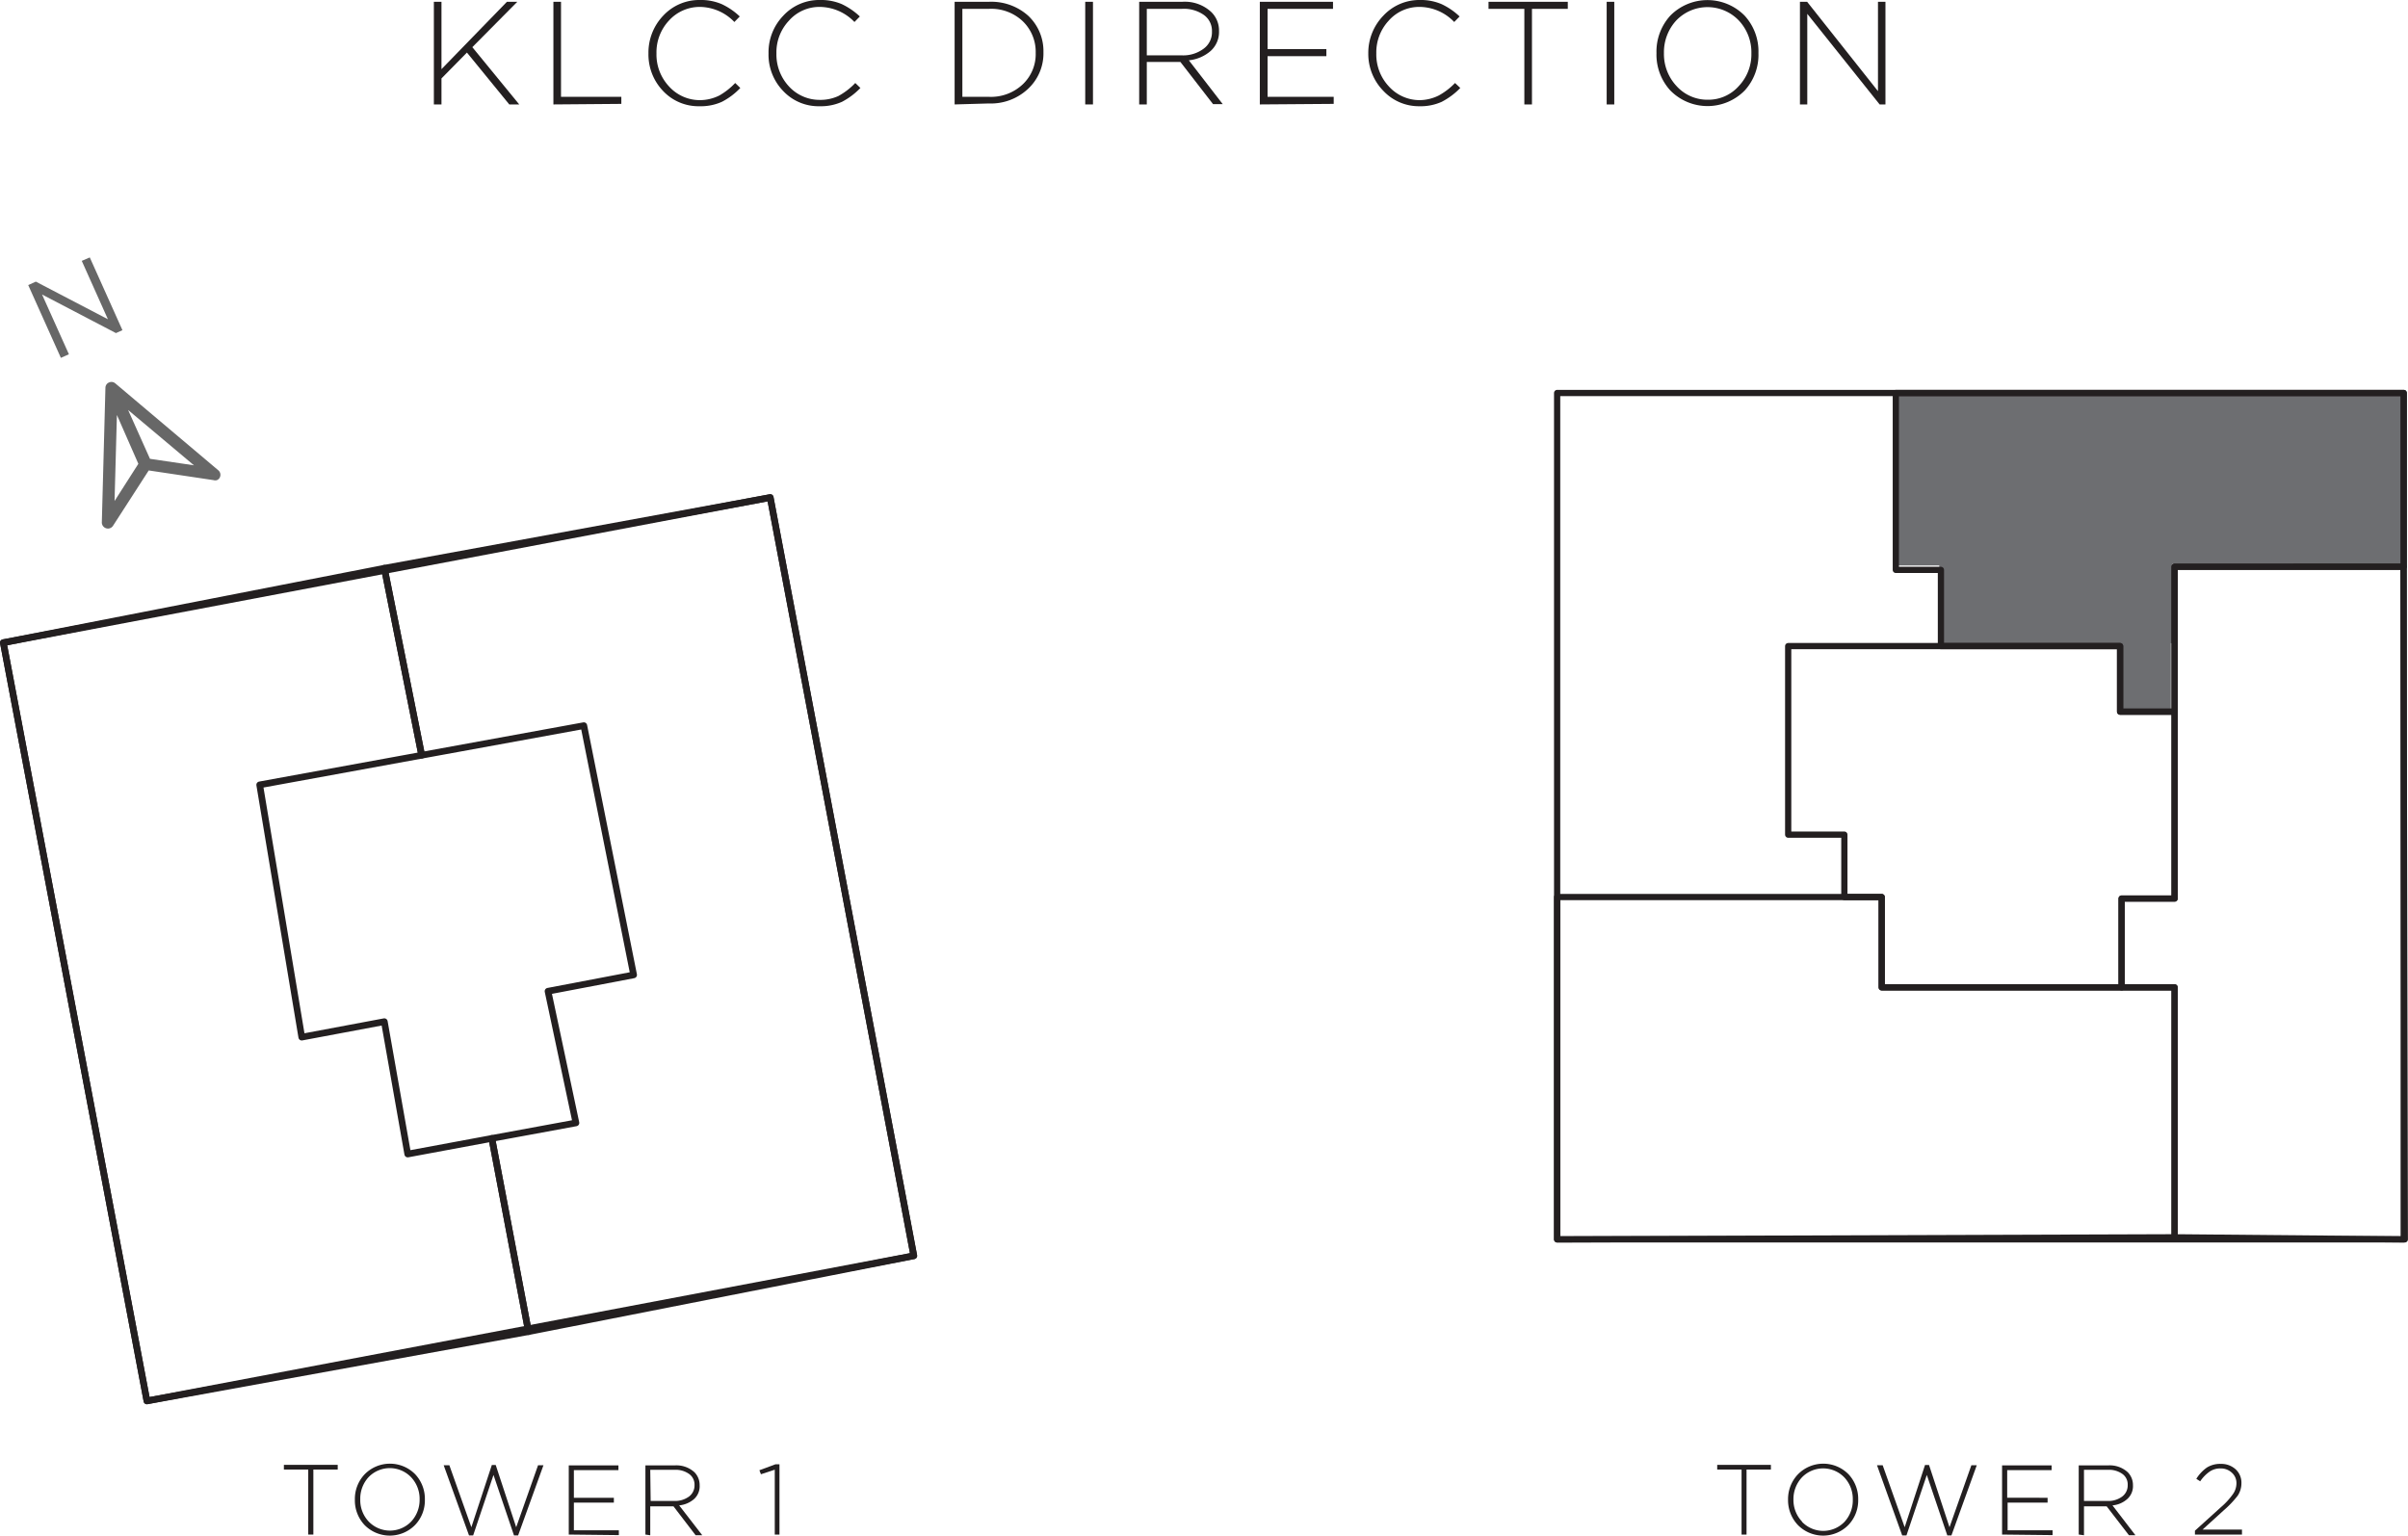 <svg xmlns="http://www.w3.org/2000/svg" viewBox="0 0 174.05 111.02"><defs><style>.cls-1{fill:#6d6e71;}.cls-2{fill:#231f20;}.cls-3{fill:#676767;}.cls-4,.cls-5{fill:none;stroke:#231f20;stroke-linecap:round;stroke-linejoin:round;}.cls-4{stroke-width:0.45px;}.cls-5{stroke-width:0.48px;}</style></defs><g id="Layer_2" data-name="Layer 2"><g id="Layer_1-2" data-name="Layer 1"><polyline class="cls-1" points="173.55 40.99 165.79 40.99 165.79 40.77 157.03 40.77 157.03 46.5 156.91 46.5 156.91 51.45 153.09 51.45 153.09 46.61 140.17 46.61 140.17 40.88 137.03 40.88 137.03 28.41 173.55 28.41 173.55 40.99"></polyline><path class="cls-2" d="M31.36,7.55V.13h.55V5L36.64.13h.75L34.14,3.41l3.39,4.14h-.72L33.75,3.8,31.91,5.67V7.55Z"></path><path class="cls-2" d="M40,7.55V.13h.55V7h4.36v.51Z"></path><path class="cls-2" d="M50.57,7.68a3.51,3.51,0,0,1-2.64-1.1,3.81,3.81,0,0,1-1.06-2.72v0a3.86,3.86,0,0,1,1.06-2.72A3.55,3.55,0,0,1,50.59,0a3.81,3.81,0,0,1,1.58.3,4.94,4.94,0,0,1,1.3.89l-.39.4A3.5,3.5,0,0,0,50.58.5a3,3,0,0,0-2.24,1,3.36,3.36,0,0,0-.89,2.36v0a3.37,3.37,0,0,0,.9,2.38,3,3,0,0,0,2.24,1A3.17,3.17,0,0,0,52,6.9,5,5,0,0,0,53.14,6l.37.36a5,5,0,0,1-1.33,1A3.7,3.7,0,0,1,50.57,7.68Z"></path><path class="cls-2" d="M59.24,7.68a3.5,3.5,0,0,1-2.63-1.1,3.77,3.77,0,0,1-1.06-2.72v0a3.81,3.81,0,0,1,1.06-2.72A3.53,3.53,0,0,1,59.26,0a3.82,3.82,0,0,1,1.59.3,5.11,5.11,0,0,1,1.3.89l-.39.4A3.52,3.52,0,0,0,59.25.5a2.93,2.93,0,0,0-2.23,1,3.33,3.33,0,0,0-.9,2.36v0A3.38,3.38,0,0,0,57,6.22a3,3,0,0,0,2.23,1,3.1,3.1,0,0,0,1.37-.28A5,5,0,0,0,61.82,6l.37.36a5.18,5.18,0,0,1-1.33,1A3.72,3.72,0,0,1,59.24,7.68Z"></path><path class="cls-2" d="M69,7.55V.13h2.47a4,4,0,0,1,2.84,1,3.51,3.51,0,0,1,1.11,2.64v0a3.5,3.5,0,0,1-1.11,2.65,3.92,3.92,0,0,1-2.84,1.06ZM69.56,7h1.92a3.34,3.34,0,0,0,2.45-.91,3,3,0,0,0,.93-2.27v0a3.07,3.07,0,0,0-.93-2.28A3.31,3.31,0,0,0,71.48.64H69.56Z"></path><path class="cls-2" d="M78.44,7.55V.13H79V7.55Z"></path><path class="cls-2" d="M82.34,7.55V.13h3.11a2.8,2.8,0,0,1,2.09.73,1.85,1.85,0,0,1,.57,1.38v0a1.84,1.84,0,0,1-.6,1.44,2.84,2.84,0,0,1-1.58.68l2.45,3.17h-.7L85.32,4.48H82.89V7.55ZM82.89,4h2.5A2.47,2.47,0,0,0,87,3.52a1.47,1.47,0,0,0,.6-1.24v0A1.41,1.41,0,0,0,87,1.07,2.51,2.51,0,0,0,85.42.64H82.89Z"></path><path class="cls-2" d="M91.06,7.55V.13h5.29V.64H91.62V3.55h4.25v.51H91.62V7H96.4v.51Z"></path><path class="cls-2" d="M102.6,7.68A3.51,3.51,0,0,1,100,6.58,3.81,3.81,0,0,1,98.9,3.86v0A3.86,3.86,0,0,1,100,1.12,3.55,3.55,0,0,1,102.62,0a3.81,3.81,0,0,1,1.58.3,4.94,4.94,0,0,1,1.3.89l-.39.4A3.5,3.5,0,0,0,102.61.5a2.93,2.93,0,0,0-2.24,1,3.36,3.36,0,0,0-.89,2.36v0a3.37,3.37,0,0,0,.9,2.38,3,3,0,0,0,2.24,1A3.17,3.17,0,0,0,104,6.9,5,5,0,0,0,105.17,6l.38.36a5.22,5.22,0,0,1-1.34,1A3.7,3.7,0,0,1,102.6,7.68Z"></path><path class="cls-2" d="M110.18,7.55V.64h-2.59V.13h5.73V.64h-2.59V7.55Z"></path><path class="cls-2" d="M116.13,7.55V.13h.55V7.55Z"></path><path class="cls-2" d="M126.11,6.54a3.77,3.77,0,0,1-5.38,0,3.84,3.84,0,0,1-1-2.7v0a3.86,3.86,0,0,1,1-2.71,3.77,3.77,0,0,1,5.37,0,3.81,3.81,0,0,1,1,2.7s0,0,0,0A3.82,3.82,0,0,1,126.11,6.54Zm-4.94-.33a3,3,0,0,0,2.27,1,2.94,2.94,0,0,0,2.25-1,3.34,3.34,0,0,0,.9-2.36v0a3.35,3.35,0,0,0-.91-2.37,3.13,3.13,0,0,0-4.52,0,3.38,3.38,0,0,0-.89,2.36v0A3.38,3.38,0,0,0,121.17,6.21Z"></path><path class="cls-2" d="M130.1,7.55V.13h.52l5.12,6.46V.13h.54V7.55h-.42L130.63,1V7.55Z"></path><path class="cls-2" d="M22.28,110.94v-4.7H20.52v-.34h3.89v.34H22.65v4.7Z"></path><path class="cls-2" d="M30,110.25a2.56,2.56,0,0,1-3.65,0,2.6,2.6,0,0,1-.7-1.83h0a2.59,2.59,0,0,1,.71-1.84,2.56,2.56,0,0,1,3.65,0,2.6,2.6,0,0,1,.7,1.83s0,0,0,0A2.57,2.57,0,0,1,30,110.25ZM26.65,110a2.13,2.13,0,0,0,3.07,0,2.3,2.3,0,0,0,.61-1.6h0a2.28,2.28,0,0,0-.62-1.61,2.13,2.13,0,0,0-3.07,0,2.29,2.29,0,0,0-.6,1.6v0A2.25,2.25,0,0,0,26.65,110Z"></path><path class="cls-2" d="M33.9,111l-1.83-5.07h.41l1.59,4.48,1.48-4.5h.28l1.48,4.5,1.58-4.48h.39L37.45,111h-.3l-1.48-4.37L34.2,111Z"></path><path class="cls-2" d="M41.11,110.94v-5H44.7v.34H41.48v2h2.89v.35H41.48v2h3.25v.35Z"></path><path class="cls-2" d="M46.65,110.94v-5h2.12a1.93,1.93,0,0,1,1.42.49,1.31,1.31,0,0,1,.38.94h0a1.25,1.25,0,0,1-.4,1,1.91,1.91,0,0,1-1.08.46l1.67,2.16h-.48l-1.6-2.09H47v2.09Zm.38-2.43h1.7a1.71,1.71,0,0,0,1.06-.31,1,1,0,0,0,.41-.84v0a.94.94,0,0,0-.39-.8,1.67,1.67,0,0,0-1.06-.3H47Z"></path><path class="cls-2" d="M56,110.94v-4.69l-1,.33-.11-.29,1.16-.43h.29v5.08Z"></path><path class="cls-2" d="M125.88,110.94v-4.7h-1.76v-.34H128v.34h-1.76v4.7Z"></path><path class="cls-2" d="M133.6,110.25a2.56,2.56,0,0,1-3.65,0,2.61,2.61,0,0,1-.71-1.83h0a2.6,2.6,0,0,1,.72-1.84,2.56,2.56,0,0,1,3.65,0,2.6,2.6,0,0,1,.7,1.83s0,0,0,0A2.57,2.57,0,0,1,133.6,110.25Zm-3.35-.23a2.13,2.13,0,0,0,3.07,0,2.29,2.29,0,0,0,.6-1.6h0a2.28,2.28,0,0,0-.61-1.61,2.13,2.13,0,0,0-3.07,0,2.3,2.3,0,0,0-.61,1.6v0A2.26,2.26,0,0,0,130.25,110Z"></path><path class="cls-2" d="M137.49,111l-1.82-5.07h.41l1.59,4.48,1.47-4.5h.29l1.48,4.5,1.58-4.48h.39L141.05,111h-.3l-1.48-4.37L137.8,111Z"></path><path class="cls-2" d="M144.71,110.94v-5h3.58v.34h-3.21v2H148v.35h-2.89v2h3.25v.35Z"></path><path class="cls-2" d="M150.25,110.94v-5h2.12a1.93,1.93,0,0,1,1.42.49,1.31,1.31,0,0,1,.38.94h0a1.25,1.25,0,0,1-.41,1,1.85,1.85,0,0,1-1.07.46l1.66,2.16h-.47l-1.61-2.09h-1.64v2.09Zm.38-2.43h1.69a1.67,1.67,0,0,0,1.06-.31,1,1,0,0,0,.41-.84v0a.93.93,0,0,0-.38-.8,1.67,1.67,0,0,0-1.06-.3h-1.72Z"></path><path class="cls-2" d="M158.65,110.94v-.28l1.88-1.7a5.21,5.21,0,0,0,.87-.95,1.35,1.35,0,0,0,.25-.77,1,1,0,0,0-.34-.78,1.15,1.15,0,0,0-.8-.3,1.35,1.35,0,0,0-.8.23,2.68,2.68,0,0,0-.68.7l-.28-.18a2.79,2.79,0,0,1,.77-.82,1.81,1.81,0,0,1,1-.26,1.55,1.55,0,0,1,1.07.39,1.31,1.31,0,0,1,.42,1h0a1.62,1.62,0,0,1-.27.91,7.22,7.22,0,0,1-1,1.05l-1.54,1.4h2.85v.36Z"></path><polyline class="cls-3" points="2.04 20.61 2.59 20.36 7.8 23.08 5.91 18.86 6.49 18.61 8.85 23.87 8.38 24.08 3.04 21.29 4.98 25.61 4.4 25.87 2.04 20.61"></polyline><path class="cls-3" d="M15.78,34,8.34,27.72a.43.43,0,0,0-.46-.07.42.42,0,0,0-.26.39l-.26,9.72a.44.44,0,0,0,.31.43.43.43,0,0,0,.5-.18l2.58-4,4.68.7a.42.42,0,0,0,.25,0,.4.4,0,0,0,.22-.22A.43.43,0,0,0,15.78,34ZM8.45,30,10,33.53,8.28,36.22Zm2.39,3.17L9.26,29.64l4.76,4Z"></path><polygon class="cls-4" points="112.55 89.6 112.55 64.85 136.01 64.85 136.01 71.38 157.18 71.38 157.18 89.45 112.55 89.6"></polygon><polygon class="cls-4" points="173.72 40.97 157.18 40.97 157.18 64.96 153.35 64.96 153.35 71.38 157.18 71.38 157.18 89.45 173.82 89.6 173.72 40.97"></polygon><polygon class="cls-4" points="173.74 28.41 137.03 28.41 137.03 41.2 140.29 41.2 140.29 46.71 153.24 46.71 153.24 51.45 157.18 51.45 157.18 40.97 173.74 40.97 173.74 28.41"></polygon><polygon class="cls-4" points="153.24 46.71 129.25 46.71 129.25 60.34 133.31 60.34 133.31 64.85 136.01 64.85 136.01 71.38 153.35 71.38 153.35 64.96 157.18 64.96 157.18 51.45 153.24 51.45 153.24 46.71"></polygon><rect class="cls-4" x="112.55" y="28.41" width="61.19" height="61.19"></rect><rect class="cls-5" x="4.94" y="40.73" width="56.42" height="55.79" transform="translate(-12.19 7.36) rotate(-10.72)"></rect><polygon class="cls-5" points="27.78 41.08 30.48 54.6 18.77 56.74 21.81 74.98 27.78 73.86 29.47 83.43 35.55 82.3 38.2 96.27 10.62 101.28 0.24 46.46 27.78 41.08"></polygon><polygon class="cls-5" points="55.67 35.97 27.78 41.08 30.48 54.6 42.2 52.46 45.8 70.48 39.61 71.66 41.63 81.18 35.55 82.3 38.2 96.27 66.05 90.79 55.67 35.97"></polygon></g></g></svg>